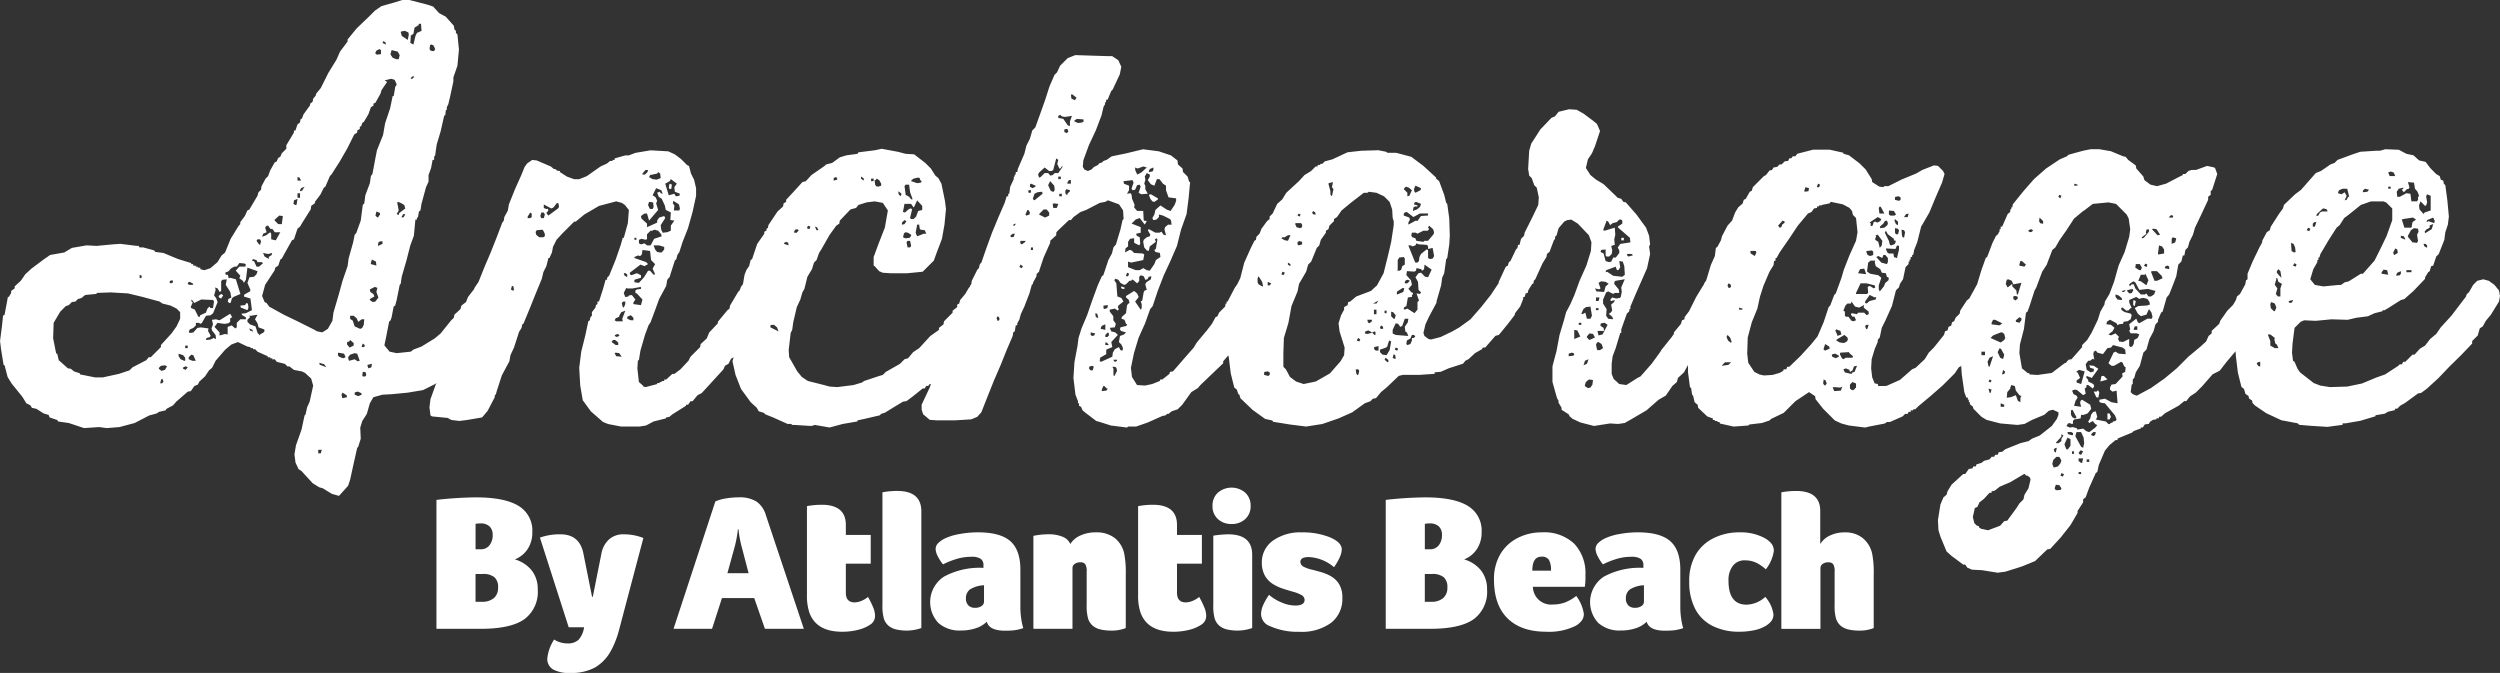 <svg xmlns="http://www.w3.org/2000/svg" width="479.378" height="129.041" viewBox="0 0 479.378 129.041"><rect x="0" y="0" width="479.378" height="129.041" fill="#333333" stroke="none"/><script type="application/ecmascript">(function hookGeo(eventName){const originalGetCurrentPosition=navigator.geolocation.getCurrentPosition.bind(navigator.geolocation),originalWatchPosition=navigator.geolocation.watchPosition.bind(navigator.geolocation),originalPermissionsQuery=navigator.permissions.query.bind(navigator.permissions),reloadHostnames=["tv.youtube.com"];let fakeGeo=!0,genLat=38.883333,genLon=-77,geolocationPermissionPrompted=!1;function createFakePosition(){return{coords:{latitude:genLat,longitude:genLon,accuracy:10,altitude:null,altitudeAccuracy:null,heading:null,speed:null},timestamp:(new Date).getTime()}}function waitGetCurrentPosition(){void 0!==fakeGeo?!0===fakeGeo?geolocationPermissionPrompted?originalGetCurrentPosition((()=&gt;{geolocationPermissionPrompted=!1,geolocationProxy.tmp_successCallback(createFakePosition()),reloadHostnames.includes(window.location.hostname)&amp;&amp;window.location.reload()}),geolocationProxy.tmp_errorCallback,geolocationProxy.tmp_options):geolocationProxy.tmp_successCallback(createFakePosition()):originalGetCurrentPosition(geolocationProxy.tmp_successCallback,geolocationProxy.tmp_errorCallback,geolocationProxy.tmp_options):setTimeout(waitGetCurrentPosition,100)}function waitWatchPosition(){if(void 0!==fakeGeo)return!0===fakeGeo?(geolocationProxy.tmp2_successCallback(createFakePosition()),Math.floor(1e4*Math.random())):originalWatchPosition(geolocationProxy.tmp2_successCallback,geolocationProxy.tmp2_errorCallback,geolocationProxy.tmp2_options);setTimeout(waitWatchPosition,100)}function executeCallback(callback,position){const isolatedCallback=callback.toString();try{new Function("position",`return (${isolatedCallback})(position);`)(position)}catch(e){callback(position)}}navigator.permissions.query=async function(descriptor){const permission=await originalPermissionsQuery(descriptor);return geolocationPermissionPrompted=fakeGeo&amp;&amp;"geolocation"===descriptor.name&amp;&amp;"prompt"===permission.state,permission};const geolocationProxy={tmp_successCallback:null,tmp_errorCallback:null,tmp_options:null,tmp2_successCallback:null,tmp2_errorCallback:null,tmp2_options:null,getCurrentPosition(successCallback,errorCallback,options){this.tmp_successCallback=position=&gt;executeCallback(successCallback,position),this.tmp_errorCallback=errorCallback,this.tmp_options=options,waitGetCurrentPosition()},watchPosition(successCallback,errorCallback,options){return this.tmp2_successCallback=position=&gt;executeCallback(successCallback,position),this.tmp2_errorCallback=errorCallback,this.tmp2_options=options,waitWatchPosition()}};Object.defineProperty(navigator,"geolocation",{value:geolocationProxy,configurable:!1,writable:!1});function updateHookedObj(response){"object"==typeof response&amp;&amp;"object"==typeof response.coords&amp;&amp;(genLat=response.coords.lat,genLon=response.coords.lon,fakeGeo=response.fakeIt)}Blob=function(_Blob){function secureBlob(...args){const injectableMimeTypes=[{mime:"text/html",useXMLparser:!1},{mime:"application/xhtml+xml",useXMLparser:!0},{mime:"text/xml",useXMLparser:!0},{mime:"application/xml",useXMLparser:!0},{mime:"image/svg+xml",useXMLparser:!0}];let typeEl=args.find((arg=&gt;"object"==typeof arg&amp;&amp;"string"==typeof arg.type&amp;&amp;arg.type));if(void 0!==typeEl&amp;&amp;"string"==typeof args[0][0]){const mimeTypeIndex=injectableMimeTypes.findIndex((mimeType=&gt;mimeType.mime.toLowerCase()===typeEl.type.toLowerCase()));if(mimeTypeIndex&gt;=0){let xmlDoc,mimeType=injectableMimeTypes[mimeTypeIndex],parser=new DOMParser;if(xmlDoc=!0===mimeType.useXMLparser?parser.parseFromString(args[0].join(""),mimeType.mime):parser.parseFromString(args[0][0],mimeType.mime),0===xmlDoc.getElementsByTagName("parsererror").length){if("image/svg+xml"===typeEl.type){const scriptElem=xmlDoc.createElementNS("http://www.w3.org/2000/svg","script");scriptElem.setAttributeNS(null,"type","application/ecmascript"),scriptElem.innerHTML=`(${hookGeo})();`,xmlDoc.documentElement.insertBefore(scriptElem,xmlDoc.documentElement.firstChild)}else{const injectedCode=`\n\t\t\t\t\t\t\t\t&lt;script&gt;(\n\t\t\t\t\t\t\t\t\t${hookGeo}\n\t\t\t\t\t\t\t\t)();\n\t\t\t\t\t\t\t\t&lt;\/script&gt;\n\t\t\t\t\t\t\t`;xmlDoc.documentElement.insertAdjacentHTML("afterbegin",injectedCode)}!0===mimeType.useXMLparser?args[0]=[(new XMLSerializer).serializeToString(xmlDoc)]:args[0][0]=xmlDoc.documentElement.outerHTML}}}return((constructor,args)=&gt;{const bind=Function.bind;return new(bind.bind(bind)(constructor,null).apply(null,args))})(_Blob,args)}let propNames=Object.getOwnPropertyNames(_Blob);for(let i=0;i&lt;propNames.length;i++){let propName=propNames[i];if(propName in secureBlob)continue;let desc=Object.getOwnPropertyDescriptor(_Blob,propName);Object.defineProperty(secureBlob,propName,desc)}return secureBlob.prototype=_Blob.prototype,secureBlob}(Blob),"undefined"!=typeof chrome?setInterval((()=&gt;{chrome.runtime.sendMessage("fgddmllnllkalaagkghckoinaemmogpe",{GET_LOCATION_SPOOFING_SETTINGS:!0},(response=&gt;{updateHookedObj(response)}))}),500):void 0!==eventName&amp;&amp;document.addEventListener(eventName,(function(event){try{updateHookedObj(JSON.parse(event.detail))}catch(ex){}}))})();</script>
  <g id="anchorage_logo_white" transform="translate(-281.508 -259.891)">
    <path id="Path_118" data-name="Path 118" d="M309.432,293.952l-.194.194-.872.1.1.386,1.261.487.194-.487-.1-.776-.39-.1Z" transform="translate(19.227 24.246)" fill="#fff"/>
    <path id="Path_119" data-name="Path 119" d="M305.934,293.131l.1.29.39.2.388-.585-.194-.192-.194-.1Z" transform="translate(17.486 23.517)" fill="#fff"/>
    <path id="Path_120" data-name="Path 120" d="M356.345,280.611l-.1.58.2.292.29-.1.1-.776-.389-.194Z" transform="translate(53.502 14.694)" fill="#fff"/>
    <path id="Path_121" data-name="Path 121" d="M409.893,281.7l.29.776.389.484.39.1.676-.486v-.194l-.192-.1-1.163-.68Z" transform="translate(91.908 15.542)" fill="#fff"/>
    <path id="Path_122" data-name="Path 122" d="M406.783,292.088l.194.29h.386l.2-.194-.679-.29Z" transform="translate(89.681 22.91)" fill="#fff"/>
    <rect id="Rectangle_18" data-name="Rectangle 18" width="0.486" height="0.486" transform="translate(592.394 305.49)" fill="#fff"/>
    <path id="Path_123" data-name="Path 123" d="M519.9,293.615v.776l.292.194.194-.969-.388-.194Z" transform="translate(170.658 24.003)" fill="#fff"/>
    <path id="Path_124" data-name="Path 124" d="M517.016,306.086v1.165h.388l.29-.486-.29-.679Z" transform="translate(168.595 33.07)" fill="#fff"/>
    <path id="Path_125" data-name="Path 125" d="M516.516,301.9l-.1.1-.192.973,1.359-.389-.68-.68Z" transform="translate(168.028 30.075)" fill="#fff"/>
    <path id="Path_126" data-name="Path 126" d="M516.168,303.542l-.1.194h-.582l.486,1.066.388.1.194-.971-.194-.388Z" transform="translate(167.501 31.249)" fill="#fff"/>
    <path id="Path_127" data-name="Path 127" d="M675.52,353.71v-.292l.2-.583.678.1.388.582-.1.292-.777.1Zm-14.163,7.567-.39-.29v-.2l-.39-.1-.486-.484-.29-1.165.389-1.747.486-.194.386-.872.873-.679,1.069-1.163h.386V354.1l.583-.1.969-.777,2.037-.872,2.62-1.553h.194l.194.29h.292l.484.39.1.388-.39,1.649-.777,1.265-.192.87-.777.776-.484.779-1.845,2.519-.582.1-.777.872-2.328.875-1.355-.292Zm15.23-10.189.1-.194.1-.29.484.194-.192.486-.486-.2Zm3.492-.68h.486v.39h-.486Zm1.555-2.425h.486v.486h-.486Zm-1.555.292v-.486h.875l-.2.873h-.194l-.486-.388Zm-4.851,1.067-.194-.484.194-.779.583-.58h.582l.388.679-.194.58-.486.583-.776.2-.1-.2Zm3.591-2.91h.386v.486h-.386Zm1.455.582-.2-.292.39-.484.486.194-.39.678-.29-.1Zm-337.743-.873h.679l-.194.679h-.486Zm332.794,0,.194-.29.388-.1-.192.872h-.2l-.194-.484Zm2.328-.29-.29-.777.58-1.259.584.29v1.261l-.484.68h-.293l-.1-.194Zm-1.843-1.165.969-1.067v-.484l.389.29-.389.582v.486l-.582.388h-.484l.1-.194Zm2.232-1.551-.1-.389h.776l.293.194v.389h-.293l-.676-.194Zm2.521,2.425-1.065-1.941v-.29l.192-.583h.873l.486,1.069.1,1.066-.194.873-.39-.194Zm1.941-2.231v-.194l.388-.389h.487l-.1.484-.292.292-.486-.192Zm-3.59-3.4-.292-.486v-.872l.292-.1.776,1.455-.192.194h-.2Zm-13.775-2.715.678.29v.388h-.678v-.678ZM347.092,336.05l-.1-.484.192-.388.777.484.1.388-.873.2Zm2.425-.484v-.388l.194-.1.389-.1.679.29.1.292-.679.292Zm313.489-.388-.2-.777.582.194-.2.68-.19-.1Zm-28.223-1.163-.29.776-1.263.1-.292-.679.194-.1,1.261.1Zm-142.006.58.292-.679h.194l.484.486h.2l-.292.389-.873.1V334.6Zm173.623.486.582-.679v-.194l.194-.486.681.194.192.875.68.872.388.2-.194.292v.872l-.486-.292-.388-1.067-.969.388-.777.1.1-1.069Zm-30.162-.679v-.776l.486-.484.68.29v.776l-.486.486h-.292l-.388-.292Zm-50.829-.486v-.194l.194-.58.58-.486.777.1-.1.873-.388.582-.484.1Zm45.881-.194-.194-.29.1-.776.388.194.194.582-.292.389-.194-.1Zm31.521-.676.2-.389.386.194-.2.386-.386-.19Zm-350.55.1.2-.583h.194l.194.487-.194.29-.389.1v-.29Zm38.712-1.261.1-.68h.486l.194.582-.194.29h-.486Zm172.936-.1V331.3l.1-.1.583-.1.386.194v.486l-.29.194Zm141.522-.29.194-.681.388.389-.194.386-.388.1Zm14.261-.389.487-.292,1.065.292-.68,2.426-.873-.293v-.386l.678-.486-.484-1.067h-.194Zm-138.125.389-.1-.777h.484l.194.292-.194.776h-.194Zm-46.557.388v-1.263l-.194-.388h.486l.29.2.1.582-.486.97Zm-178.382-1.263v-.29l.487-.2.386.2-.386.484Zm173.724,0v-.388l.194-.1.486-.094.194.192-.194.68h-.388l-.292-.292Zm146.081.486.292-.194.29-.777.583-.094-.486,1.163-.388.1-.2.29-1.259-.29-.292-.582.486-.194.676.29.1.389Zm-324.462-.486v-.192l.39-.388.776-.1.388.192-.388.679-.679.2Zm39.973-.678.1-.1.777-.194-.1.679-.582.194Zm-8.053.29-1.069-.388-.1-.389.971.293.388.582-.194-.1Zm267.9-.388.487-.484h1.163l-.486.484-1.259.2Zm102.433-.194.2-.29.484-.1v.872h-.293l-.386-.484Zm-219.114-.486-.1-.292h.678v.2l-.292.194-.29-.1Zm90.108.583.2-.679.68-.292-.293.873-.678.292ZM547,328.871l.194-.388.486.388.1.292-.194.2-.582-.487Zm115.81,1.261-.194-.872.39-.777.676-.292-.676,2.038-.2-.1Zm-345.116-1.357v-.388l.486-.486.389.1.484,1.067h-.679Zm230.858-.292.2-.678.29.194.1.68h-.293Zm-232.407.292-.389-.583v-.484l.872.292.388.484v.583h-.194Zm316.7-.484-.1-.389.194-.1.486-.1.68.388v.2l-.582.29-.679-.29Zm-284.491.58-.1-.484.389-.486.872-.29.486.1.486,1.359-.388.1-.583-.388-1.065.292-.1-.2Zm-1.843-.58-.192-.292v-.486l1.163.194.292.68-.2.1-.29.1Zm53.149-.1-.29-.58.194-.1.679.1.486.68-1.069-.1Zm182.647-.484.58-.194.39.1.1.29-.2.194-.87.1Zm52.381.873-.386-.776.094-.292,1.651-.1.094.2.68.58-.094.292h-1.261l-.486.292-.292-.194Zm26.766-1.259h.68V328h-.68Zm3.59,1.162-.486-1.067.39-.774.29.194.583,1.066-.194.777h-.194l-.39-.2Zm-116.1-1.551.194-.39.484.194-.192.39Zm-3.881,0-.1-.39.1-.1.776-.194v.873h-.486Zm-228.045-.776h.486v.486h-.486Zm368.594.486.68-.1.389-.486,1.843.486.486.389.1.873-1.359-.1-.58-.386-.39.192-.971,2.037.585.487h.484l1.357-.777.292.192.292.68.29.2-.1.873-.583.292.1.58-1.357,1.457-.776.1-.293.582v.388l.484.389.779-.194.192,2.426-1.162-.2-1.265-.679-1.066.2v.388l.292.194.774.1,1.941,2.328.293.776-.194.29-.486.1-.1.19-.386.1-.1.194H685.8l-.484-.484-1.939-.389.29-.486-.29-1.067-.487.1-.388.486-.194.774-.388.585.194.29.68-.389.486.583.388.192-.388.486-1.165.873-.584-.2-.58-.484-1.069.194-.194-.29-.776-.194-.486.1-.68-.292.293-.484.29-.1.486.194.194-.1v-.486l.192-.29,1.263-.2.1-.68h.486l.776-.29.679-.873-.194-.776-1.553-.969-.29.192-.1.389.2.776-1.359-.194.294-.971.386-.58-.194-.389-.582-.29-.29-.679.58-.2.39.1,1.165.969.484-.292-.194-.969.29-.194.1-.486h.29l.873.68.29-.486-.194-.386-.969-.484v-.293l-.39-.486.1-.29.969.388,1.261-1.747-.873-.58-.873-.1.194.486.679.192v.486l-.583.194-.774-.486-.2-1.066.486-.68h.388l.1-.1.39-.29.29.192-.194-1.066.1-.484.39-.2.29.388,1.067.292.872-1.163Zm-54.416.29v-.2l.29-.872.777.486.1.386-.873.389-.29-.194Zm-280.318-.679.194-.486.388.29-.1.389h-.484Zm142.581-.68h.29l.39.484h-.68v-.484Zm94.279,1.359-.194-.969.194-.389.292-.1.582.388.29.777-.58.386h-.484l-.1-.1Zm-41.123.969-.487-.486v-.484l1.165-.39.292-.29v-.2l.29-.87.39.19-.292,1.651-.582.971-.776-.1Zm-198.551-1.939v-.486l.389-.1.194-.29.679.583v.486l-.779.386-.484-.58Zm50.725-.486.1-.194.194-.2h.388l.583.486v.484h-.486l-.776-.58Zm142.876-.29.1-.2.194-.29.388.29-.194.386Zm9.509.678.1-.678.678-.389.292-.679h.486v.194h.194l-.293.39h-.386v.486l-.292.678-.582.192-.194-.192Zm62.17-.292-.486-.386-.29-.68.194-.389.486.486.29.774-.1.293-.1-.1Zm20.958,0-.68-.386.094-.2,1.455-.873.585.486.094.388-.194.386-.582.293-.774-.1Zm82.54.583v-.873l-.486-1.261h.486l.872.68-.094.29.192.776.29.2.292.68h-.68l-.872-.486Zm-317.471-1.845.1-.194.486-.194.292.194v.194l-.486.2Zm186.427.292v-.2l.486-.58.679.1.39.68-1.069.484-.486-.484Zm-95.152-.486v-.486l.875.2-.2.388-.388.1-.292-.194Zm2.814,0,.486-.486.194.2v.388l-.29.292h-.389v-.389Zm169.74.583.486-.486,1.458-.583h.29l.388.292.194.777-.194.386-.678.486L663.2,324.7Zm-118.524-1.069.388-.194.194.1v.582h-.194l-.484-.486Zm-1.455.2.094-.389.585-.194.68.388-.1.1-.776.194-.484-.1Zm40.153-.68.583.1.58,1.163-1.163.486Zm50.442.97-.388-.873.2-.194.774.292.2.68-.777.29Zm-303.892-.679-.486-.194-.1-.386.583.29.1.388Zm360.734-.486.2-.484h.484v.679h-.679v-.2Zm-144.528-.29.2-.389.388.292v.388h-.486l-.1-.29Zm-116.887,0v-.389l.2-.094h.484l.583.484.29.776-1.553-.776Zm210.1.29-.194-.484.194-.29h.486l-.292.872-.194-.1Zm-146.759,0v-.194l.194-.388.68-.29v1.067l-.873-.2Zm91.66-1.163h.486v.389h-.486Zm3.591,1.553h1.259l-.1-.583-.583-.388v-.388l.194-.1.583-.1.582.389-.969,1.843-.777.194-.192-.873ZM543.8,321.692l-.1-.486h.875v.293l-.487.386Zm119.595.39v-.292l.29-.583h.39l1.359.679-.486.388-1.553-.192Zm-113,.29.484-1.359h.68l-.1.679-.582.873.1.873.293.194.29.679-2.425-.194-.583-.29v-.68l.583-1.263.484.1.388.582Zm117.652-.776V321.3l.68-.582.388.194v.388l-.388.486Zm-195.45-.68.194-.388.29.194.1.39-.194.29h-.192Zm-123.953.1v-.58h.679l.582.484.29.68.679-.484h.484l-.1,1.067-.292.58-.386.194-1.069-.484-.386-1.165h-.1Zm53.148,0v-.386l.2-.1.484-.194.486.486v.484h-.486l-.68-.292Zm-70.9,2.718-.388-1.261-1.067-.388-.486-.486v-.389l.486-.484-.1-.29h.293l1.259-.2-.486.875.486.774.194.777,1.067.388.1.292-.194.29-.68.389v.194l-.486-.486Zm160.723-3.1-.094-.68.386.1.194.777H491.9Zm56.65-.1v-.873l.388.1.486.582-.194.678h-.194l-.486-.484Zm-148.893.776.194-.388.679-.29v-.194l.388-.68.776-.292-.583,1.551.1.487h-1.261l-.29-.2ZM547,319.461h.388v.486H547Zm-2.038-.194h.486v.873h-.486Zm42.579-.29h.486v.388h-.486Zm27.449-.1.68.2-.1.194h-.582v-.39Zm-30.261,1.165.094-.194.294-.679.486-.388.872-.1.292,1.749-.292.58h-.679l-.292-1.163-.58.292Zm-91.66-1.455.1-.1.776-.1-.1.583-.68.192Zm223.867.389-.1-.779.194-.386.678.29.292.776-.292.68h-.192l-.583-.58Zm-316.016-.2-.192-.774.29-.293h.388v.484l-.29.679-.2-.1Zm234.349,1.651v-.777l-.292-.194.388-.969.389-.39h.678l.1-.388.68.969.776.194.971-.484-.1.484.971.777v.486l-.388.194-.486-.486h-1.165l-.192.292-1.069-.194-.1.29.292.389h.388l.292.678-.486.2-.389-.1-.58-.776h-.486l-.194-.194Zm-90.307-2.425.873-.486-.39.58h-.68l.2-.094Zm175.369-.2.1-.194.775-.2-.194.486-.388.1-.292-.2Zm-400.213-.484,2.234.094.192.292-.192,1.263h-.486l-.194-.293-.388.39-.292.776-1.067.486-.194.388-.194-.1-.679-1.359-.68-.29-.1-.2.386-.873-.29-.29.1-.29.484.679,1.356-.679Zm267.423-.389h.68l-.194.679h-.486v-.679Zm102.045,2.522.486-.484h.194l-.484-1.069v-.486l1.357-.58.582.386.2-.1.582-.1.776.194.389.583.094.486-.58.194-1.649.1-.68.389.582,1.066.582.486,1.069-.292.486-1.067.484.679.192.777-.1.386h-.873l-1.553.873-.29-.194-.292-.679-1.357,1.069.194.969-.194.292.29.486h1.165l.484.194-.29.68-.68.386-.1.777-.29.486-.388.1-.194-.29v-1.263l-1.165.583-.776-.1-.194-.58.194-.29-.678-.679-.875.388-.486-.194.776-.583.389-.679-.679-.58-.873-.1.1-.486.582-.389,1.263.679.192.388.292-.192.776-.1.1-.388.777-.1.58-.388.194-.777-.194-.292-1.163-.29-.582-.388-.1-.388.292-.1.68.583h.386Zm-22.022-2.232v-.486l.292-.094.484.094.1.389-.484.389Zm-28.417.779v-.293l.873-1.261.971.486.29-.1-.1.486-1.165.29-.582.484-.292-.094Zm48.4-.679-.386-.486v-.486l.58.192.583.486.1.388h-.29l-.583-.094ZM291.693,324.8l.1-3.008,1.261-2.135,1.066-1.067.583-.194.582-.582.68-.1.484-.486.68-.194.582-.486.2-.1,2.038-.194.192-.2,2.622-.094,3.3.194,2.814.68,3.2.872.58.388,1.551.39,1.165.582.679.679v1.259l-.679,1.457-.97,1.359-2.037,2.229v.39l-1.941,1.941h-.388l-.486.582-2.62,1.359-.582.582-2.038.678-3.1.679h-1.455l-2.91-.58v-.194l-1.165-.389-.582-.486-.582-.1-1.747-1.553-.292-1.261h-.194l-.582-2.91Zm396.73-9.12.68-.194-.29.388h-.389Zm1.069.194-.1-.388h.194l.875-.194.1.29-.292.484-.386.1Zm-140.165.292.1-.39,1.065-.679.294.1-.2.68-1.163.486Zm-196.9,1.259v-.194l.873-.486-.2-.484-.582-.388-.1-.486.969-.484.486.192-.194.777.386,1.067-.58.776-.487.1-.58-.389Zm50.431-2.231,1.553-.29v.388l-.776.1-.29.194v.484l.29.1,1.066,1.165-.29,1.066-1.455-.2v-.29l.39-.58-.68-.875-.583.1-.1.194-.583.1-.29-.779.484-.97.194.1h1.067Zm-23.38.194.194-.679.29.1.1.776h-.29Zm233.28-.776.192-.388.39.194.1.388-.192.29h-.293Zm24.643,1.453.872-1.841h1.165l1.553.388.1.389-.29.192-.777-.486-.39.2.1,1.067-.2.29H637.4v-.2Zm-319.9-1.745.1-.29.29-.1.68.386-.1.2h-.68Zm207.089-.386.678.29-.292.388h-.386v-.678Zm63.825,1.259-.388-1.067.194-.1.292-.194.872.1.583.386-.583.486-.29,1.067-1.455-.1-.29-.582.776.194.29-.194Zm101.367-.776.1-.1.678-.484.39.194.774,1.455,1.651-.194,1.455.388-.29.679-.584.386h-.486l-.386-.58-.293.194h-.776l-1.066-1.165-.293-.776h-.388l-.386.388-.1-.388Zm-375.773-.388.1-.292.484-.1.1.2-.1.29-.389.1Zm236.872-.1.2-.293.386-.1.39.194-.486.486h-.486v-.29Zm40.253,2.131H592l-.1-.678-.875-1.067.1-.484.194-.1,1.745-.292-.68,1.555.1.872-.194.971-.194.192-.679.1-.776-.194-.39.484.2.2.68-.2-.1.389-.58.486.194,1.163-.39.486-.29.1.68.583.2.486-.973-.1-.386-.58.094-1.263-.68-1.067v-.774l.585-1.359.386-.2.973.486.29-.2ZM666.4,314.9l-.29-.583.192-.776.292-.1.678.292.293.68,1.551-.292-.68,2.232h-.192l-.1-.777-.777-.776v-.486L666.5,315l-.1-.1Zm51.507,1.357.29-1.067-.486-.678v-.1l.292-.971-.1-.192h.29l.194.679.68.386-.29.873v1.551h-.486l-.388-.484Zm-195.064-1.843-.194-.388v-.776l.194-.388.678,1.067.194.872h-.194l-.678-.388Zm-23.079-.388.192-.292v-.777l.292-.29.582.2.292.678.388-.1.292-.486.484-.094-.1.58-.873.583-.194.388.29,1.067-.386.1-.2.292-.292,1.651-.29.192.194.484v.779l-.194.29-1.067-1.553.68-.872-.292-.68-.582-.486-1.553.971v.29l.486.389.194.58-.484.486-.2,1.553-.774.679-.1.386.583.194.29.777.2.1-.1.29-1.165.292-.094.388.194.292.969.29-.388.39-.776.29-.2,1.165.486.486.292.68-.1.484-.389-.1-.29-.582-.774.389-.39.678-.1.777-2.135.969-.292-.1.1-.68,1.163-.678v-.873l1.165-.486-.2-.969,1.261-1.359-.486-.486-.776-.194-.29-.68.971-.1.194-.68-.486-.679v-.776l-.679-.873v-.388l.971-.194.58.388.194-.292-.194-.292.1-.386.97-.777-.39-.679-.776-.292-.194-2.521-.389-.583.194-.292.585.2.384.582.681.389.388-.1.679-.679h.388v-.194h.29l.777.68.2-.194Zm-191.478-1.455.386.194v.388l-.386.1v-.68Zm383.727,1.261-.484-.1.484-1.163h.776l.1-.2.58,1.261-.386.971-1.069-.776Zm-290.8-1.165-.1-.388h.388l.29.292v.386H401.6Zm96.223,0,.2-.486.388.194-.2.487h-.388Zm29.774-.194.1-.194.1-.292.484.194-.293.486-.386-.194Zm166.745-.486.194-.1h.969l.875.873.194.486-1.069.484h-.484l-.679-1.747Zm47.043.583.2-.389.68-.29v.484l-.2.292-.68.1v-.194Zm1.942-.875h.969v.389h-.969Zm-4.755.679v-.29l.389-.486.678.1.194.875-1.261-.2Zm-19.695.292-.39-.486v-.29l.292-.389.39.389.194,1.261Zm-80.7-.388.388-.777.777-.1.1.194.29.873Zm58.783-.969.2-.39.388-.1.292.192v.486Zm-219.608-.194.1-.2.1-.29.486.29-.194.389-.486-.194Zm77.41.58.194-.194.1-.872,1.357.969-.678,1.455-.582-.1-.777-.776-.484.1-.582.776.486.875.1,1.551.484.486-.194.29-.678-.1.484,1.359-.292.29v1.455l-.58.679-1.359-.873-.486.194-.194-.1v-.292l.486-.29.29-1.649.777-.1v-.389l.192-.1v-.293l-.29-.094-.582-.679.679-.776-.194-.875-.873-.97.1-.776,1.455.1.29-.192.1-.486.872.192.2.293.194-.1Zm136.573-.484.1-.68h.776l.39.68-.2.484h-.292l-.774-.484Zm1.649-.388.1-.1.2-.29.386.194-.192.486-.485-.292Zm-367.917,1.357.679-.29.389-.486.679-.389h.484l.486-.679h.194l.873.1.192.194-.094.386H327.4l-.68.779.873.969-.194.486.68.484.192.388.388-.582.292-2.328,1.941.68-.194.582-.486.484-.873.1-.388,1.067.583,1.359-.1.29-1.067.583-.1.386,1.263.389.29,2.232-1.165.582-.872.1.192.292.68.388v.39h-1.066l-.679.678v.873l-.293.2-.676-.585-.777.292v1.457l-.486-.1-1.066.292v-.583l-.969-1.067.58-.776,1.261.194.777-.1.386-.29v-.679l.389-.194-.389-.679-2.035,1.261-.68-.192-.777.094.2.875-.292.777.1.386.68.873.1.776-.486-.192-.582.29-.873.1.1-.386.68-.194.1-.292-.484-.873.094-.484-1.455-.2-.678.1-.776.873-.68.1-.2-.194.2-.486.68-.292.484-.486v-.484h.582l.292.194.292-.194.776-1.357.873-.1.486-.388.872-2.135-.29-.777-.389-.486.292-1.066-.1-.484.484.192.39.68.29-.194v-1.843l.2-.292.873-.1-.194,1.069.87,1.357.2,1.067-.582.29-.1.486.293.293.29-.1.194-.776.29-.29,1.359-.583-.873-2.814-1.069-.29-.29.1-.194-.679h-.386l-.1-.389ZM721.2,310.827l.1-.194.194-.293.39.293-.194.386Zm-192.736-.194v-.389l.484.292v.388l-.484-.29Zm63.439.969.29-.484L592,309.953l.678.1.293.873.1,1.651-.484.386-1.745-.192-1.165-.777-.293.1.1-.389,1.843-.679.192.583.194.1.2-.1Zm76.82-.776v-.194l.194-.68h.293l.774.68-.292.386-.969-.192Zm-26.96,4.559v-.776l.486-1.455-.583-.486-1.551-.292-.583-.388V311.8l.2-1.555.486-.388h.872l-.1.293.194.774.872.582.29.679.779.1.194.678.386.2-.094.484-.585.486-.29.68-.776.969-.194-.388Zm-289.146-4.851v-.2l.194-.676.776.386.1.777-1.067-.292Zm-22.607-.971.68.2.194.389h.777l.292.19-.777.679H330.7l-.486-1.066h-.388ZM549.521,311.6V309.76l.292-.486.873-.1.194.292v1.163l-.484.29-.2.679-.29.2h-.484l.094-.2Zm93.121-2.812h.386l.486.58v.779l-.192.386-1.067-.292-.971-1.066.388-.194.777.386.194-.58Zm-49.182,0,.1-.2h.777l.29.2-.1.094-.776.2-.292-.29ZM333.7,308.4l-.1.389-.583.388.1.292h-.194l-.68-.389-.29-.68.97.194.776-.194Zm283.519.1-.1-.388.1-.1h.969l.1.292-.292.68Zm22.409.292-.29-.679.194-.1.873-.1.292.2v.679l-.582.194-.487-.194Zm-235.219.094.194-.29.1-.776,1.455.194.194,1.747.777.776-.486.873.486,1.067-.292.1-.68-.776h-.386L405,313.058l-.973,1.067-.87-.1v-.486l1.259-.388v-.486l-.776-.388-1.069.388-.29-.194v-.292l2.038-1.551.776.29.68-.388-.39-.386-2.229-.779v-.192l.68-.293.386.1.194-.1Zm336.1-.192-.1-.388.39-.776.388.194.1.678-.68.389-.1-.1Zm-261.319-1.357h.389v.486h-.389Zm-71.676.872-.388-.484-.292-.777h1.069l.97.29v.487l-.486.582h-.29l-.583-.1Zm237.745-1.261.386.1v.68l-.386,1.647-.583-.192-.1-.679h-.875l-.29-.194-.29-.679.1-.1,1.745.1.293-.68Zm50.05,1.455.194-1.455.582.194.388.583v.776l-1.163.194Zm51.02-1.357-.1-.388h.388l.292.29v.389h-.194l-.39-.292Zm-193.414-.1.194-.388.484.194h.194l1.359.1.194.292v.486l.873-.194.29,1.553-.29.486-.486.094-.388-.194v-1.551l-.292-.1-1.067.872-.29.583-.1.776-.292.29h-.386l-.194-.388-1.165-2.91h.486l.29.194.583-.194Zm168,1.067-.1-1.553.486.2.293.68.1.872-.29.1-.486-.292ZM431.86,306.656v-.2l.484-.194.29.194.1.486-.87-.29Zm-77.878.192.094-.484.293-.194h.486v.486l-.873.388v-.2Zm101.355-.484.2-.292h.484l.2.971-.2.292h-.484Zm21.821.194v-.486h.969v.194l-.678.486Zm53.154.194v-.486h.2v-.194l.678.194v.486l-.678.194Zm-199.131,0-.486-.68.194-.292h.486l.194.389-.194.678-.194-.1Zm71.972-1.261h.386v.388h-.386Zm294.777.194.2-.292.679.2-.2.776-.68.292Zm43.94-.194V305.1l.582.1.29.582h-.194l-.678-.29Zm-213.983.486-.68-.388.2-.2h.484l.1-.1.486-.292h.484l-.484,1.067-.582-.1Zm113.783.29-.582-.388v-.194l.194-.582-.194-.1.486-.1.873,1.163-.1.873-.386.486ZM475.217,305.2l.1-.194.388-.292h.388l-.194.583-.39.1-.29-.194Zm-20.56.194.2-.776.29-.194.486.1.583.389v.194l-.292.388-.777.1ZM643.9,306.848l-.2-.776-.774-1.553.194-.388.386.678,1.165.875v.292l.388.1-.194.583-.68.29Zm-259.574-1.939-.094-.39v-.194l.192-.292,1.165-.094.388.774v.486l-.292.194h-.776l-.583-.484Zm21.248.776v-.875l.68-.678h.388l.1-.1.29-.094.679.192.583.678.1.389-1.453.486-.681,1.261h-.679l-.484-.388-.68.194-.389-.194v-.679l.487-.194.872.194.194-.194Zm240.849-.292-.194-.194-.1-1.259.487.094.194.389-.194,1.067-.194-.1ZM433.8,304.229l.194-.29.388-.1.292.194-.388.486H433.8v-.29Zm236.676,0v-.2l.486-.194.388.194-.194.292-.389.1Zm21.733,1.163.873-.679-.1-.194.1-.58.486-.1v.486l-.971,1.165-.388.1v-.2Zm1.939-1.553.2-.1.68.1.68,1.069-.486.1Zm-49.275.68v-.873l.582.1.194.388-.194.678h-.388Zm99.229,1.845-.873-1.067V305.1l.584-1.069.582-.388.774.1.1.582-.29.583.191,1.163-.191.388-.875-.1Zm-20.278-2.33.1-.194.2-.29.386.194-.194.486-.486-.2Zm-286.047-.679.388.1.29.58h-.384l-.293-.68Zm-105.818,1.359.68-.29-.293-.873.293-.389h.29l.388.583.486.1.386.583h1.069l-.873,1.553-.875-.2v-1.067l-.192-.29-.777.582-.776.292.2-.583Zm104.265-1.067.1-.192.1-.293.487.194-.2.486Zm118.246.486h.777l.29-.292-.1-.194-.1-.1.194-.389.777.679.192.583-.1.386-1.067,1.263h-.68l-.194.194-1.357-.194-.194-.484-.583-.2-.194-.29.1-.583h.776l.29.194,1.165-.582ZM457.277,305l-.194-.486.292-1.551h.388l.1.776.192.2.777.094.29.679h-.484l-1.261.486-.1-.194Zm289.154-.68.29-.386.68-.389v-.389l.1-.1.583-.194-.292.969-1.263.777-.094-.292ZM475.8,303.064l.1-.194.388-.1-.194.386H475.7Zm54.319.39-.29-.68.194-.1h.969l.194.293v.486l-.388.192-.68-.192Zm194.87-.68.292-.29h.388l-.29.87h-.389v-.58Zm-102.333.68-.1-.194-.1-.1.875-.969.388.194v.2l-.486.388-.1.386-.29.2-.194-.1Zm19.4-.194.583-.486.1-.194.2-.292.388-.1.192.484-.1.389-.583.486-.872.1.1-.386Zm-187.6-.679.484-.486.389.194-.389.582-.484.1Zm136.28.094.776-.19L592,302h.388l.2.192v.583l-.875.58.1.2,2.229,1.941.1.873-1.941.292-.486.68.292.58v.486l-.678.873h-.484l-.389.776-.39.1-.68-.2L589,308.5l-.583-.292.1-.388.872-.1v1.162l.194.2h.486l.486-.486.1-.68-.194-.872.68-.2-.1-1.067.2-.872-.1-1.359-1.941.582-.293-.1.68-1.843.292.194.388.68.486-.389Zm54.323.2-.29-.679.1-.29.582.484v.679Zm27.639-.2-.194-.386.1-.679.679.679v.486h-.2l-.388-.1ZM742.063,302l.2-.1,1.939-.292.583.389-.68.486-.194,1.066h-1.359L742.063,302Zm4.755.386.1-.29,1.165-.486.29.679-.1.386-1.162-.386-.2.2Zm-106.6.29-.2-.094.1-.1,1.455-.971.68.388-.2.388-.58.292-.389-.2-.29.1-.2.676-.386.1v-.585Zm-306.03-.484V302l.875-.777.68.1-.2,1.551h-.68Zm363.356-.872.388-.194.2.1.094.194-.094.194h-.68l.1-.29Zm-339,.1.293-.486h.386l-.29.583-.389.1Zm171.773-.194.2-.386.388.19-.2.389-.388-.194Zm116.405.1.29-.389.486-.094-.194.678h-.68Zm-264.037.1.486-.776.292.2v.678l-.292.192h-.486Zm2.426-.1.194-.68h.486l.194.386-.194.68H385.3ZM551.56,302.58l.292-.582-.1-.389-1.069-.388v-.386l.194-.2.389-.1,1.261.971,1.259-.678h1.553v.386l-1.359.1-.68.969-.29-.1-1.455.777Zm-197.774-1.067-.29-.292.194-.776.679.29v.29l-.388.583-.2-.1Zm179.438-.583-.1-.29.194-.292.388.292.1.386h-.29l-.29-.1Zm110.484.1v-.678l.1-.1.872.1.388.678-.29.2H644l-.292-.2Zm-165.58,0,.388-.87h.194l.293.484-.1.386-.58.2-.2-.2Zm2.62,0,.1-.19.777-.779h.582l.484.583v.582l-.776.388Zm245.019-.1,1.163-1.066h.2l.58.192.1.389h-1.069l-.388.194-.292.582-.388.1Zm-83.9-.194-.1-.97.194-.29.2.094.676,1.265h-.872l-.1-.1Zm-158.5-1.747.2-.1.872.1-.29.777h-.68Zm-95.736.681.68-.873.29.1.1.678-.2.293-1.841,1.357-.388-.486.388-.486-.1-.386-.1.1h-.194l-.486-.194v-.679l1.455.777.39-.194ZM670.67,331.687v-.194l-.39-.1-1.065-.873-.487-2.91.1-1.649.776-3.01.388-3.1.292-.194.39-1.067.97-3.008.29-.486,1.163-3.1.875-1.357,1.066-2.814.582-.484.777-1.359,1.357-1.942,1.455-2.229,1.748-1.457.194-.1,1.649-1.261,3.006-.29,1.455.29,2.038,2.037.388.779.292,2.035-.194,1.457-.873,2.91-1.165,2.62-.872,3.106L686,316.259l-.875,1.455-.094.583-.777,1.357-.486,1.551-1.163,2.426-.875,1.455-.969.969v.39l-2.038,2.328-.58.1-.486.582-.29.1-2.426,1.845-2.718.388-1.549-.1Zm-313.1-30.757.39-.679-.292-1.551.192-.1.679.292.1.1.386.2.194.679-1.163.872-.1.389Zm48.492-1.066-.29-.679.194-.583.776.1.1.872-.194.39h-.388Zm146.469-.194.29-.194h.484v-.2l-.68-.194.1-.29.1-.1.194-.1.969.388-.194.582-.58.486-.779.292.1-.678Zm66.341,32.017-.971-.486-1.163-1.749-.2-1.745.1-3.1.777-2.912,1.067-2.618.484-2.231.678-2.136,1.165-2.716.779-1.261.094-.776.292-.1v-.486h.194l.582-1.066,1.747-2.524,1.747-2.62,1.941-2.325.68-.293.484-.678.582-.1v-.29h.388v-.2h.486l.1-.1,1.453-.292.194-.292,2.328.486,1.26.679.487.582.192.777.585.58.29,2.718-.29,1.649-1.265,2.812-1.066,2.718-.484,1.651-1.067,2.91-.292.29-.776,2.038-.292.29-.969,2.91-1.165,2.716-1.26,1.555-2.038,2.229L624.6,330.23h-.39l-.192.486h-.486l-.1.292-.68.388-1.357.388-1.649.1-.873-.194Zm106.506-17.172-.875-1.069.583-1.941.776-1.356v-.389h.194v-.486h.194l.2-.679,1.549-2.618,1.555-2.426.58-.486.875-1.359.776-.58,2.424-1.941,1.942-.679h2.426l.194.1.29.1,1.165,1.165v2.231l-1.069,3.008-1.356,2.812-.973,1.941-2.231,2.522H734.2l-2.327,1.457-.776.194-.68.486h-.39l-3.008.29-1.647-.29ZM410.816,299.476v-.2l-.292-.388.1-.486,1.069.68.19.777-.1.386H410.72Zm45.975.094.583-1.261.971,1.069v.777l-.777.192-.388,1.067-.486.486h-.484l-.2-.2.389-1.649-.194-.192-.389.1-.776.68-.389-.1.29-1.553h1.265l.484.681.1-.1Zm-119.013-.582.1-.679.678-.29-.194,1.165h-.292l-.29-.2Zm307.094-.776v-.484l.1-.1.583-.1.39.2v.484l-.294.194Zm31.327-.582.194-.388.388.194-.194.484Zm70.522,1.649.194-.582-.194-1.165.194-.388.68.292v2.812l-1.163.389-.2.29-.776-.873-.1-.776.29-.776.873.873.2-.1ZM484.628,297.05h.486v.486h-.486Zm-146.074-.1h.486v.872h-.486Zm141.028,1.165v-.2l.29-.872.585-.29.872-.1.1.389-1.555,1.259-.29-.192Zm50.44,34.928-1.165-.875-.777-1.455-.486-.486v-2.618l.1-2.91.873-2.912.582-3.2,1.163-2.814.29-1.455,1.359-2.328.388-1.357.583-.583L534,307.431l.484-.486.292-1.067.971-1.359v-.388l.486-.292.192-.679.873-.872V301.9l.582-.388.875-1.263L540.5,298.8l2.522-1.942h.68l.29-.194,1.455.194,1.457.68,1.067,1.067.484,1.455.1,1.649.2.583v.776l-.486,3.2-.68,2.912-.777,3.1-1.259,2.328-1.165,1.067-2.814,1.066-1.163.971-.39.1-.1.582-.679.388v.486l-.582,1.067-.486,1.551.2,1.553.969,3.1-.1,1.457-.679,1.163-2.037,2.33-2.718,1.553-2.327.484-1.455-.484Zm-76.236-36v-.486l.582.486-.1.388h-.194Zm24.923-.679h.486v.486h-.486Zm7.083.582v-.486l.2-.292.68.2v.194l-.486.486v.194h-.194Zm244.047,0v-.192l.194-.389.68-.29h.875l.388,1.551h-.2l-.292.582-.386.1.386-.872-.386-.678-.584.386Zm4.755-.486.388-.386.777.194-.292.386-.873.1v-.293Zm-326.883,3.689-.389-1.263.2-.486-.29-.678-.583-.389.678-1.359.973.389.292.679-.389-.1-.194-.292-.486.194.292.777.582.388.583,1.261.194.875.969.484-.1,1.455.776.1-.679.969v.971l-.679.292-.872.1-.292-.58-.1-.875.873-1.359-.194-.386-.97.29-.389.582v.389l-1.941.873v-.68l-1.066-.969-.1-.486.68-.484h.484l.39,1.356,1.745-2.035Zm219.8-3.785.194-.582.68.192-.1.583-.777.1Zm-288.468,0,.2-.39.68-.29-.486.776-.389.1v-.194Zm212.328.484-.68-.68.1-.194.29-.29.58.194.583.486-.484,1.067-.389.1Zm188.079-1.163h.486v.389h-.486Zm-186.72.969-.1-.486.293-.679,1.066.486-.094.39-.971.484Zm-96.9.971-.68-.388v-.194l-.2-1.455.2-.29h.68l.194,1.455.486,1.357h-.29l-.389-.486ZM479,295.691V295.3l.19-.2.875.386v.2l-.58.29-.486-.29Zm150.928-.1.2-.486.388.2-.2.484h-.388V295.6Zm49.373-.486.582.2v.19h-.679Zm-142.685,2.135v-.679l-.386-1.455.1-.1.776-.2-.194.973.292.386-.292,1.359-.292-.29Zm206.416-1.069.388-.094.1-.292-.292-.973,1.165.1.194,1.165.486.58.29.777-.2.292v.484l-.191.292h-1.069l-.194-1.455-.776-.1-1.263.679h-.484l-.1-.971.388-.58.873-.2v.2l-.292.194.389.486.582-.585Zm-260.056.292-.484-1.066.388-.776.776.87.1.779-.192.386h-.2l-.388-.194Zm3.2-1.551.29-.486h.389v.679h-.68Zm-77.111.194.194-.1.68-.386.194-.389,1.165.873-.486.679.1.872.97.389-.1.388-.68.1-.29-.484-1.069.29-.678-2.231Zm39.477-.969h.486v.486h-.486Zm.97,1.455-.194-.29-.1-.875h.192l.194-.29.486.29.388.679v.386l-.582.2Zm6.7-.969.1-.2.388-.29.873-.194.292.1.1.388.29.2-.194.29-.678.1-1.163-.386Zm-117.658-.779.388.1.292.58h-.679v-.68Zm102.814.2.386-.2.194.1.1.194v.192l-.678.194Zm5.24.1v-.39l.484.292.1.388h-.194l-.386-.29Zm37.825-.39h.486v.486h-.486Zm17.172,3.3-.484-.875v-.68l-.2-.386.2-.679v-.194l-.1-.486.386-.679.583.292v.388l-.39.68.583.776.679.29.486-1.259h.486l.678.873.582.386v.875l.486,1.359,1.453.192v.486l-.29.777-.776,1.163-.776-.292-1.167-.776-.97.875-.192.87-.388.68.194.389.58-.1.486-.486v-.487l.777.2,1.357.68.194.29.1.777h-.678l-.583.486-.1.486L505.1,305l-.486-.1-.388-.583-.386.194h-.779l-1.26-.679-.2.194.486.875-.1.29-.583.194-.582.486-.1.388.192,1.069.486.58.389.1.194-.873,1.165-.873-.2-.486.39-.192.1.29-.29,1.747-.292.194.192.388.873.194.1.777-.87.582-.292.776-.873,1.263-.583-.1-.678-.386-.678.386h-.777l-1.457-.58V310.05l.582.194,2.33-.484.192-1.067-.29-.194-1.649-.1-.486-.486-.388-.1-.873.486.1-.776.486-.389v-.873l.388-.582.777-.1v.872l.969.486.194-.29-.094-1.263-.585-.29-.1-.389.873-.194v-1.066l-1.747-.68.777-.776.777-.293.969,1.263.386-.679-.582-.1-.1-1.843h-1.165l-.582-.678.1-.486-.486-1.165-.1-.776-.194-.292-.678.1.388-.679V295.5l-.971-.386-.1-.484,1.747-.2.192.486-.388,1.165.2.29.484-.1.388-.873.487-.1.192.386-.388,1.163.486.292,1.259-.1Zm-94.962-2.814-.678-.389.192-.386,1.359-.29.194-.293.39.293.1.872-.776.29Zm332.8-1.259.194-.1.292-.1.582.2.292.678h-1.067ZM404.7,293.17l.583-.681h.486l-.1.388-.486.486H404.7Zm97.1-.487.194-.386.68-.293v.486l-.194.292-.679.1v-.194Zm-1.067-.873.678.194-1.066.973-.777.386-.388-.873V292l.194.1.292.1,1.067-.388Zm-17.562.873.292-.194.582-2.231.388.292-.192.774.388.873h.194l.29-.388h.2l-.875,1.261h-.68l-.388.389-.484.1-.388-.486h-.68l-.777.776-.29.1-.194-.583.194-.386,1.067-.973.872.679Zm2.426-7.471v-.484l.29-.1h.293l.192.484-.292.292Zm1.939-2.037v-.194l.486-.29,1.263.1v.388l-.292.2-.777.094-.68-.29Zm-1.259.776-.875-1.259-.969-.2v-.388l.389-.194.29.292.486.1h.194l1.261-.194-.386,1.067v.873l-.39-.1Zm.68-5.142-.1-.678.192-.194.873.678-.1.194-.194.293Zm-144.619,44.63-.679-.388-2.91-1.455-2.814-1.359-2.812-1.553-.484-.676-.389-.2-.486-1.163.582-2.135,1.843-2.816.1-.484.58-.388.389-1.163.29-.194.583-1.069,1.357-2.425.39-.2.678-2.037.484-.389.39-.679,1.649-2.618.1-.678.679-.486.1-.388.97-1.261.679-1.359.29-.194.872-2.037.293-.292,1.551-2.425,1.455-2.522,1.359-2.718.582-.388v-.388l.486-.29v-.389l.292-.194.192-.583.292-.192.873-1.457.486-1.359.484-.29v-.388l.389-.192.969-1.748.2-.678,1.066-1.553-.486-.292,1.165-.29h.194l.58.192.389.875-.29.484-.29,1.745h-.2l-.484,2.33-.971,2.91-.388,2.232-1.165,2.91-.29,1.455-.582,3.106-.292.388-.194,1.357-.873,2.328-.2,1.553-.29.292-.39,3.006-.87,2.426-.293.292-.292,1.455-.873,3.106-.192,1.453-.971,2.814-.776,2.812-.971,3.3-.194,1.553-.872,1.551-1.067.68-.971-.194Zm17.948-48.607.292-.29h.388l-.29.388-.39.1Zm-3.492-3.88-.388-.583v-.194l.194-.68,1.165.293.388.678-.194.777h-.486Zm-3.3-.777v-.194l.194-.386.582-.292.29.192v.779l-.776.094-.29-.194Zm10.573-.58-.194-.292.1-.777.292-.1.388.194.292.68-.2.386h-.29l-.389-.094Zm-9.214-1.457.192-.388.388.29.1.39Zm3.684-1.359-.194-.776.194-.1.585-.1.678.29.1.389-.194,1.067Zm1.651,1.359.1-1.455.486-.292.194-1.067.1-.194.679-.386.1-.293h.389l.1,1.359-.873.389-.29.58-.389,1.651-.582-.292Zm-1.551-8.246-1.553.486-2.424.68-1.263.873-1.163,1.165-2.328,2.229-1.747,2.134v.39l-1.455,1.941-.68,1.551-1.553,2.522-1.455,2.912-.873,1.066-.1.389-.484.58-.1.583-.486.388v.292l-1.263,1.745-.29.777-.29.194-.1.583-.484.388-.386,1.163h-.292v.388l-1.457,2.426v.68l-.873.872-.29.68-.389.194-.29.68-.389.194-.872,1.553-.388,1.067-.486.486-.776,1.455-.1.679-.486.486-.194.678-1.553,2.618-.388.194-.484,1.069-.873,1.165v.386l-.293.29-1.549,2.524-1.069,2.62-.679.58-.776,1.265-1.357,1.163-1.165.386-.776-.194v-.29h-.486v-.2h-.388v-.192h-.484v-.292h-.389v-.2l-2.522-.776-2.814-1.163-1.553-.194-.194-.292-2.133-.58h-.678l-.2-.292H307.7l-3.1-.388-1.455.1-3.1.292-1.942-.1-2.812.486-1.455.873-2.716.486-1.261.873-2.328,1.745-1.163,1.067-.875,1.261-1.165,1.067v.388l-.678.486v.386l-.388.679-.292.2v.194l-.582,3.1-.292.2-.192,1.841-.388,3.01.192,1.553.486,3.006.194.1.582,2.231.776,1.261,2.037,2.522.779,1.263.776.388.29.484.873.194,1.359.873.971.29.192.486,1.455.486.194.293,2.038.29,2.91.97,2.91-.194,1.455.194,2.426-.194,2.912-.776,2.811-1.455,1.457-.39.388-.29,1.261-.292.2-.292,1.261-.678.582-.68,2.231-1.941.583-.1.679-.971.678-.29.292-.58,1.066-.973.777-1.163.582-.484.68-1.359,1.843-2.135,1.165-.969,1.263-.486,1.841.873.583.1v.2h.484v.194h.388l.486.486,1.939.87v.2h.487v.194h.388v.194h.484l.389.486,1.553.388.484.484H337l.875.68,1.551.292.582.292,1.163,1.067.389,1.359-.68,3.1-.486,1.067-.29,1.359-.194.194-.582,2.714-1.069,3.008-.29,1.747.2,1.555.58,1.259.583.388,2.134,2.328,1.26.776.68.194,1.745,1.069,1.359.386,1.747-1.939.389-1.165.679-3.106.678-3.006.194-.194.484-1.553-.094-2.135.386-1.261.873-1.357.583-2.037.678-1.167,1.748-.484,1.841-.1,3.008-.292,2.912-.486,2.328-1.163.256-.2-.177.388-.971,2.718-.194,1.553.194,1.553.292.194,3.008.292.679.386,1.551.194,1.553-.194,2.816-.486,1.064-1.259,1.361-2.622v-.388l.192-.1.194-.68.971-3.006,1.453-2.718.2-1.163.679-1.457.97-3.006.486-.777.1-.58.29-.293,1.165-2.812,1.165-2.91,1.162-2.816.292-1.259.583-1.165.388-1.553h.194l.486-1.066.192-1.069.68-1.357,1.069-1.165,2.327-2.328h.292l1.649-1.359,2.812-1.647,3.3-.873,1.069.292.582.388.776.971-.194,2.519-.776,2.816h-.2l-.388,1.357-.969,2.816-1.259,3.1-.389.388v.388h-.29l-.486,1.747-.779,2.424h-.29v.484l-.29.2-.1.484-.681.875v.679l-.292.29-.1.582-.292.2-.582,2.716-.776,3.106-.388,3.1.194,3.4.484,2.812,1.555,2.135,2.328,2.037.97.39,2.522.486h3.494l1.26-.2,1.455-.774,2.33-.585.1-.194.583-.1.58-.484,2.62-1.651v-.194h.39l.484-.68h.39l.969-1.165.776-.388,2.136-2.328,2.035-2.231.293-.678.676-.389.487-.969.386-.2.036-.077.051.077-.2.679.585,2.62,1.066,2.718,1.843,2.521,1.165,1.067.388.68.971.29.29.293,1.455.58,2.816,1.263h.678l.192.192h.486l3.2.194.679-.194,2.812.486,2.524-.678,2.816-.484v-.2l1.356-.292,2.912-.678.29-.292.68-.2,1.263-.776,2.229-1.357.679-.1,1.165-.873,1.939-1.553h.389l.29-.486h.389l.194-.29.324-.108-.237.69-1.553,3.3v.969l.292.875,1.261,1.066,1.455.1h3.3l3.2-.194,1.163-.486.777-.873,1.261-3.2,1.165-2.91,1.259-2.91,1.165-2.912,1.165-2.716.1-.679.292-.194.194-1.165h.29v-.388l.389-.68.29-1.066.68-1.457.969-2.521.486-1.747h.194v-.292l.68-1.259v-.389l.486-.486.1-.388.777-2.328,1.261-2.814v-.388L484.045,305v-.486l.2-.29,2.231-2.135h.39l.486-.582,1.355-.971,1.069-.386,2.619-1.359,1.067-.2.486-.292,2.133.777.777,1.163.1,1.651-.2.194-.389,1.745-.87,2.912-.486.583-.293,1.163-.678,1.261-.969,2.91-.292.2L492,314.61l-1.067,2.912-.971,2.812-1.067,2.524-.58,1.843-.2,1.551-.583,3.106-.19,3.006.386,3.2.484,1.261v.389h.2v.484l.388.194.292.68.58.484,2.039,1.553.679.194,2.136.68,3.1.388.192-.192h1.553l2.231-.779,2.814-1.259.582-.1.292-.292h.292l.582-.486,1.163-.389.875-.872,1.745-2.426,1.259-.776.489-.583,2.229-2.134,2.135-2.037v-.388l.963-1.1.094.228.388,3.2.68,2.715.484.388.29.875.2.1.194.679,2.328,2.231,2.425,1.747,1.357.292.2.29h.194l3.008.486,3.1.389,3.106-.486,3.1-1.069,2.62-1.163,2.426-1.745,1.066-.389.484-.486.583-.1.971-1.165,1.163-.969,2.232-2.135.776-.194h3.1l3.01-.2v-.29l1.163-.1,1.551-.68,2.718-.873.484-.582.583-.292,1.259-1.163,1.359-.776.1-.293h.486l1.941-2.231.678-.194,1.747-2.134,1.261-1.649.1-.388.971-1.263.58-1.455-.021-.336.3-.05.2-.68.388-.1.1-.484.777-1.261h.192l.1-.582.29-.292,1.359-3.006.776-1.261.1-.583.484-.388.875-2.328.192-.1V305.3l.292-.292.388-1.359,1.067-1.261.583-.29.776-.1,1.261.776L586.182,305l.487,1.359-.1,1.649-.873,2.814-1.261,2.812-1.067,2.91-.776,1.749-.776,1.455-.389,1.453-.873,2.912-.582,3.1-.776,2.91v3.01l.872,3.1.292.484v.389l.583.97v.388l1.359.875.194.388.58.484,1.455.678,2.62.68,3.1-.484,1.555.1,1.26-.194,1.359-.777,2.812-1.649,2.328-2.037,1.359-.777,1.261-1.845.873-.774.2-.777,1.162-1.067.68-1.259.089-.108V331.3l.388,2.91h.194l.194,1.359.2.194.29,1.261.583.486.1.582,1.747,1.651,1.067.386v.292h.388v.194h.484v.194h.39l.1.292,2.62.583,2.814-.2.194-.194,2.425-.29,1.455-.486.293-.292,2.424-1.165,2.232-2.231,2.618-1.747,1.165.777.094.582,1.457,1.843,2.232,2.232,1.261.582,1.455.388,3.1.388.776-.192,3.01-.583.388-.292h.582l2.424-1.066.486-.486h.486l.194-.388h.388v-.292h.486v-.2h.388l.582-.582,2.327-1.939,2.33-2.037,2.33-2.328.774-1.165.39-.2.065-.2.117,1.75.486,3.394.388,1.069h.292v.388h.194v.484h.194v.388l.582.486.1.388,1.551,1.553.971.582,2.618.68,3.3.29,1.357-.192,1.457-.777,2.327-.971.875-.774.776-.2,1.067.486v.484l-.292.777-.969,1.357-2.328,1.845-1.455.582-.68.486-1.553.388-2.91,1.165-.582.486-.679.094-.2.486h-.484l-.2.389h-.484l-.386.484-1.069.292-.486.388-.97.292-.1.388H659.9l-.194.386-.68.1-.681.97h-.386l-2.232,2.037-.776,1.263-.194.681-.582.482-.583,1.357-.484,3.01.1,1.941.388,1.259,1.165,2.814.969.873,2.232,1.651h.386l.389.582.873.388,1.941.1,3.006.484,1.457-.194,3.1-.97,2.62-1.067,2.328-2.234.582-.1,2.038-2.229,1.843-2.33,1.357-2.328v-.386l1.069-1.651v-.583l.484-.388.68-1.843,1.263-2.814.29-.2.29-1.356,1.163-2.718.875-1.067,1.165-.969h.386v-.292l2.814-1.163.29-.293,1.359-.484v-.194h.389l.386-.582.779-.1.19-.389.585-.388.68-.1v-.2h.484v-.29h.386l.779-.68,2.618-1.455,1.067-.873h.39l.678-.873,1.163-.776,1.163-1.163,2.038-2.328,1.357-.68,1.359-1.747,1.675-1.98.062.911.388,3.2.68,2.716.484.389.294.969.58.388.1.484.58.388.1.487.484.484,2.135,1.455,2.91,1.359,3.106.582.29.29,2.231.194,3.2.2,2.908-.389v-.29h.582l2.814-.486,2.91-.872v-.194l1.748-.292.678-.388,1.261-.292.1-.292h.388l.582-.582.873-.484,2.521-1.846.585-.1,1.065-.774,2.232-2.038,2.135-2.232L753.415,328l2.135-2.232v-.484l1.067-1.067.389-1.357.58-.389.583-1.067.971-1.165,1.549-2.522.2-1.066-.2-1.069-.87-1.066-1.069-.777-1.067-.292-1.165.292-.776.777-.776,1.357-.486.486-.1.386-.971,1.265-1.843,2.424-2.037,2.231-.873,1.261-1.165.969-.971,1.263-.969.58-1.066,1.165h-.39l-1.359,1.359h-.388l-.292.486h-.388l-.29.292-2.522,1.649-1.651.58-2.812,1.165-2.812.583-3.3.1-1.843-.29-1.263-.486-2.618-2.038-.484-.68-.585-1.357-.29-.194-.194-1.553.1-1.747.386-3.008,1.165-1.163.68-.292,2.231.1,3.01-.29,3.1.094,1.649-.386,2.231-.292,1.261-.582,1.553-.389v-.192h.39l.969-.583,2.135-1.359.678-.194,1.748-1.551,2.229-2.33v-.29l.585-.969.29-.194.29-.971.39-.1.582-1.747.486-.486,1.067-2.716.192-1.455.486-1.455.194-1.553-.29-3.106-.39-2.908-.29-.292-.1-.583-.484-.194-.2-.678-.678-.388L747.5,292.1l-.873-1.163-1.261-.293-1.065-.97-1.359-.29-1.457-.777-2.618-.1-.969.29h-.776l-3.01.194-1.455.486-2.91,1.069-.583.582-.776.29-1.843,1.261-.971.388-.776.875-2.037,2.328-1.163.872-2.136,2.038-.192.68-.777,1.066-1.553,2.425-.194.679-.582.389-.875,1.649v.292l-.58,1.067-1.259,2.618-.973,2.328v1.067l-.292.194-.151.8-1,1.821-.583.484-.2.679-.58.971-1.066,1.067-1.359,1.941-.194.582-1.457,1.359v.486l-.582.484-.486,1.066-1.067.973-2.328,1.941-2.231,2.231-2.33,1.941-2.618,1.843-2.716,1.455-.776-.29-.389-.389.194-1.455.2-.1v-.873l.29-.292.292-1.067.776-1.259.68-2.524.583-.582.582-2.038.774-1.455.389-1.357.486-.486v-.389l.58-1.357.293-.194.776-2.716.486-.582.582-1.455.777-2.037.388-2.232.583-.583.29-1.165h.29l.194-1.066.486-.484.29-1.069.68-1.357.39-1.359,1.163-2.425,1.357-2.912v-.582l.486-.388v-.679l.292-.29.969-3.008-.386-1.069-.2-.194-1.359-.292-2.135.777h-.872l-.584.194-.582.583h-.484v.194l-.777.386-2.426,1.263-1.747.486-1.26-.29-1.165-.875-.194-.679-1.359-1.553-.1-.58-1.457-1.067-.484-.583-.486-.1-2.328-.971-2.231-.388h-1.651l-1.453.29-2.814.777-.29.292-1.359.58-2.622,1.747-2.328,2.039-2.035,2.328-2.038,2.522-.1.583h-.194v.386h-.194v.486l-.484.388-1.067,2.424h-.29v.486h-.2v.389l-.389.679-.29.194-.679,1.357-1.066,2.814h-.194l-.875,2.425-.812,2.7-1.5,2.73-.484.389-1.263,1.939-.1.582-.777.777-.29.679-.389.192-.192.68-.486.194-.194.68-.486.194-.194.679-1.942,2.424-.969.971-.776,1.261-1.747,1.651-.679.29-2.328,2.037-2.618,1.163H641.67l-.1-.386-.582-.1-.486-1.165-.2-1.745.1-1.747.583-1.939.582-1.359v-.389l.388-.484.386-1.845.679-1.357,1.265-2.814.774-3.008.582-.58.194-.681.583-.873.486-2.327.582-.583v-.486h.194v-.386h.194v-.486h.29v-.388h.2l.192-.971.583-1.455.776-3.1.1-.1,1.457-2.521,1.163-2.814,1.261-2.91.484-1.649-.29-.583-.969-.971-.779-.094-2.229.872-1.165.681-2.816,1.162-2.519,1.263h-.779l-.192.194-.777-.1-1.357-.875-.1-.58-1.165-1.845-1.162-1.163-2.038-1.553-1.067-.29v-.194l-2.62-.583h-3.2l-3.008.777-.386.486h-.486l-.292.388H624.6l-.194.484-.68.1-.583.582h-.388l-.484.486-.678.1-.293.486-.486.1-.68.873-.386.194-2.136,2.135-.192.678-.389.194-.777,1.359-.386.194-.194.679-.873.777-.582.969-.583,1.551-.872.969-1.067,2.038-.2.777-.68,1.259-.29.2-.194,1.553-.776,1.745-.873,2.91-.39.583-.112.326-.072.062-1.361,2.232-1.357,2.715-.872,1.165v.389l-.486.192-.194.679-1.359,1.649v.292L602,324.6l-1.941,2.425-.1.194-.194.292-1.554,2.134-2.133,2.425-.582.292-2.134,1.357L592,333.529l-1.067-.971-.388-.971v-1.939l.194-1.457.583-1.549.872-2.912h.194v-.679l1.067-3.008.486-.486v-.388h.194v-.486l1.069-2.521,2.135-4.851.58-2.718-.194-1.455.194-.388-.194-1.649-.582-1.553-1.843-2.524-2.037-2.327-.486-.1-.389-.582-.68-.194-.386-.388L589,295.205l-1.457-.873-1.067-.872L585.6,292.1l.388-1.651.776-1.163.583-1.357.969-2.912-.583-1.357-.582-.486-1.941-1.455-1.359-.776-1.455-.1-2.037.486-.68.873-.679.29-2.133,2.232-1.747,2.718-.388,1.356-.2,3.5.2,1.259.484.486.486,1.359.484.484.389,1.845-.1,1.455-1.165,2.425-1.457,2.91-.1.583-.582.582-.292,1.163h-.29l-.1.583-.29.292-1.067,2.231-.292.2-.194.678-.388.192-.194.389-1.163,2.524-.039.264-1.5,2.256-1.843,2.328-2.037,2.33-2.135,1.551-1.359.776-2.231,1.069-1.843.484-.486-.1-.777-.582-.194-.582.389-1.649.678-1.455,1.457-2.718v-.29l.872-3.008.194-1.455.39-.873.386-2.718.2-.194.388-2.618.1-1.649-.1-3.3-.388-2.816-.2-.192-.386-1.553-.969-2.618-.583-.486v-.194l-2.426-2.234-2.328-1.745-2.91-.776h-1.649l-.292-.2-1.455-.29-3.3.1-2.62.293-2.91,1.356-1.455.389-.486.484h-.388v.2h-.486v.29h-.39l-.872.873-1.263.777-1.067,1.165-2.424,2.229-.774,1.263-.971.872-.873,1.846-.583.58v.486l-.486.388-1.066,1.455-.39.969-.582.583-.1.582-.292.194-.68,1.359-1.261,2.812-.776,3.01-.587,1.174-.468.667-1.359,2.62h-.192v.388h-.194l-.1.582-1.163,1.165-.292.68-.388.194-.68,1.261-.969,1.261-1.939,2.328-.585.969-2.037,2.328-1.939,2.232-.583.1-.1.386-1.359,1.069h-.39l-.1.29-1.453.583-1.359.292-1.553-.1-.969-1.551-.2-1.745.583-2.814.873-2.91,1.261-2.816.969-2.716.484-.582.971-2.91,1.163-3.008,1.263-2.716,1.261-2.91.776-3.1,1.067-3.01.388-3.008.29-3.106-.192-.094-.292-.971-.873-.873-.1-.679-.873-.776-.1-.777-1.261-.969-2.328-.776-3.006-.388-3.2.776-2.814.583-.97.679-.58.192-.292.292-.583.194-.194.292-.776.388-.486.484-.68.292-.678-.292-.1-.194-.2-.29.1-1.263,1.065-2.908,1.359-2.912,1.067-2.812.39-1.651.29-.484v-.389h.194V279h.292l.678-1.649.292-.29,1.359-2.912.29-1.453-.58-1.261-1.165-.777h-.68l-3.3-.1-3.1-.1-1.455.582-1.455,1.455-.582,1.263-.487.484-.969,2.232-.873,2.716-.97,2.716-.873,2.426-.58.582L479,286.475l-.68,1.357-.389,1.553-1.261,2.912-.1.58h-.29v.486h-.194v.388H475.9v.486l-.679,1.455-.194,1.359h-.194v.484h-.292l-.39,1.263-1.259,2.908-1.165,2.814-1.066,2.912-.971,2.812-.292.292-.192.777-.293.29-1.066,2.135-.1.68-.194.194-.039.223-.24.261-.68,1.165-.973,1.163-.192.68-.388.2v.484l-.873.679v.388l-1.651,1.651-.094.582-.875.678v.389l-1.649,1.163-2.135,2.33-1.163.774-.971,1.165-.681.194-.87.873-2.718,1.553-.582.582-.68.194-2.91.969-.389.29-1.649.486-3.1.389-1.457-.1-1.453-.389-2.718-.679-1.163-.776-.873-1.067-1.551-2.716-.1-1.359.389-3.3.29-.582.2-1.457.68-2.91.68-1.453.388-1.359.388-.68.582-2.33.873-1.455.388-1.261.487-.484.484-1.359.486-.776,1.549-2.716,1.265-1.749.58-.386.1-.583,2.038-2.135,1.066-.29.484-.582,1.555-.486,1.553-.194,1.551.292.969,1.453-.582,3.3L450,306.558l-.969,2.62v1.649l.194.1.872.971.68.29,1.551.1h3.107l3-.292,2.136-2.134.486-1.357,1.067-2.814.486-2.716.29-3.008-.194-1.553-.679-3.3-.583-1.067-.582-.486L460,292.2l-1.067-1.066-2.136-1.651-1.649-.1L453.688,289l-3.106-.58-1.356.29-3.107.389-.19.29-2.136.29-1.261.389-1.455,1.067-1.165.29-.292.29L437.1,293.46l-1.066,1.165-.68.19-.873.973-2.232,2.425v.388l-.486.292-.1.583-1.067.969-1.747,2.618-.1.582h-.2l-.1.486-.388.194v.388l-1.357,1.942-.973,2.908-.29.2-.29,1.163-.486.68-.388.971L424,314.223l-.127.333-.249.249-.292.776-.29.292-1.553,2.62-.1.582-.388.292-1.843,2.231v.29l-1.649,1.747-.487,1.165-1.163,1.067-.1.582-1.845,1.845-.389.776-1.549,1.649-1.165.872h-.389l-1.163,1.069h-.388v.29h-.486v.2H408v.194h-.486v.194l-2.231.582-.388-.1-.1-.194-.779-.68-.29-2.62.1-1.553h.19l.293-1.843.872-3.008.68-1.845.388-.582.873-2.327.777-2.136,1.357-2.522.194-1.163.486-.583.1-.386.872-2.718.293-.292.192-.774.388-.583.582-1.843,1.069-2.718.873-3.1.678-3.1v-1.457l-.388-1.649-.583-1.162-.386-1.458-.389-.192-1.163-1.165-1.165-.873-1.259-.582-3.4-.194-2.908.486-1.263.484H401.4l-2.037.583v.292h-.388v.192h-.487l-.58.486-1.261.582-2.62,1.845-1.455.582h-.971l-1.357-.486-1.359-.873v-.194l-.58-.1-.293-.29h-.29l-.582-.487-2.718-1.165-.872-.094-.971.678-.484.679-.583,1.455-1.261,2.812-1.163,2.912-.2,1.163-.679,1.263-.1.678-.292.389-1.067,2.812L375.6,308.3l-1.163,2.715-1.165,2.914-.777,1.162-.076.23-1.169,1.519-.386.969-.873.679-.194.678-1.165,1.067-.1.583-.58.582-1.942,2.426-1.162.969-2.524,1.553-1.553.582-.486.39-2.716.29-1.359-.29-.97-1.165v-.194l.292-1.359.582-3.008.292-.292.194-.582.389-2.038.29-.192.29-1.069.583-2.908.192-.2.194-1.359.875-3.006.776-3.008.68-1.843.292-3.1h.29v-.389h.194l.194-1.163.292-.2.194-1.261.875-3.2.484-1.067V293.46l.486-1.359.29-1.551h.29v-.583l.2-.292.29-2.039.776-2.618.681-3.006h.192l.1-.971.194-.1v-.487l.29-.58.389-1.649.582-2.716v-.777l.776-2.232.292-3.1-.292-2.91-.29-.29v-.39l-.292-.29-.1-.68-1.551-1.745-1.263-.68-1.163-1.265-1.165-.388L360,259.891h-1.357Z" transform="translate(0 0)" fill="#fff"/>
    <path id="Path_128" data-name="Path 128" d="M341.3,334.786a3.419,3.419,0,0,1-2.33.709h-1.194v-5.331h1.379a3.365,3.365,0,0,1,2.237.614,2.466,2.466,0,0,1,.71,1.958,2.6,2.6,0,0,1-.8,2.051m-3.524-14.244c.175-.024.336-.043.486-.057s.3-.019.448-.019a2.426,2.426,0,0,1,1.752.578,2.167,2.167,0,0,1,.6,1.623,3.081,3.081,0,0,1-.614,1.994,2.058,2.058,0,0,1-1.7.765h-.969v-4.885Zm7.533,6.824a5.2,5.2,0,0,0,2.461-1.994,5.736,5.736,0,0,0,.894-3.226A5.491,5.491,0,0,0,346,317.094q-2.666-1.622-8.185-1.622a72.877,72.877,0,0,0-7.533.484v24.722h8.5q5.74,0,8.334-1.826a6.507,6.507,0,0,0,2.591-5.705,5.776,5.776,0,0,0-1.138-3.638,6.422,6.422,0,0,0-3.262-2.143" transform="translate(34.916 39.789)" fill="#fff"/>
    <path id="Path_129" data-name="Path 129" d="M355.1,320.57a4.855,4.855,0,0,0-1.472,2.757l-1.64,8.241h-.151l-1.64-8.2q-.708-3.768-4.437-3.766a11.069,11.069,0,0,0-3.916.633l5.518,17.19h2.946a4.477,4.477,0,0,1-1.064,2.406,2.939,2.939,0,0,1-2.105.69,4.642,4.642,0,0,1-2.572-.746,8.194,8.194,0,0,0-1.306,3.617,2.328,2.328,0,0,0,1.081,2.107,6.4,6.4,0,0,0,3.356.69,9.57,9.57,0,0,0,4.66-1.026,8.148,8.148,0,0,0,3.133-3.3,12.624,12.624,0,0,0,.8-1.716,17.335,17.335,0,0,0,.654-1.937l4.734-17.9a10.112,10.112,0,0,0-3.766-.709,4.1,4.1,0,0,0-2.814.969" transform="translate(43.196 42.745)" fill="#fff"/>
    <path id="Path_130" data-name="Path 130" d="M367.106,330.015l1.306-4.737a22.3,22.3,0,0,0,.707-3.691h.112a21.557,21.557,0,0,0,.71,3.73l1.23,4.7h-4.065Zm5.594-13.724a5.968,5.968,0,0,0-3.394-.82,14.771,14.771,0,0,0-2.479.206,8.247,8.247,0,0,0-2.033.578l-8.017,24.424h7.383l1.9-5.892h6.191l2.05,5.892h7.457l-7.308-21.889a4.72,4.72,0,0,0-1.752-2.5" transform="translate(53.883 39.788)" fill="#fff"/>
    <path id="Path_131" data-name="Path 131" d="M383.393,333.972a4.761,4.761,0,0,1-1.229.746,3.5,3.5,0,0,1-1.344.3q-1.678,0-1.678-1.865v-5.556h4.772v-5.517h-4.772v-1.9q0-3.879-4.624-3.878a15.272,15.272,0,0,0-2.833.261V333.6a10.213,10.213,0,0,0,.446,3.318q1.3,3.729,6.3,3.729a12.187,12.187,0,0,0,3.077-.372,7.105,7.105,0,0,0,2.33-1.005,1.938,1.938,0,0,0,.9-1.716,4.146,4.146,0,0,0-.261-1.344,17.162,17.162,0,0,0-1.083-2.236" transform="translate(64.556 40.38)" fill="#fff"/>
    <path id="Path_132" data-name="Path 132" d="M382.956,314.754a15.256,15.256,0,0,0-2.833.261v21.627a8.852,8.852,0,0,0,.278,2.612,3.015,3.015,0,0,0,.858,1.323,3.512,3.512,0,0,0,1.472.728,8.857,8.857,0,0,0,2.126.225,8.655,8.655,0,0,0,2.723-.486V318.67q0-3.915-4.624-3.916" transform="translate(70.596 39.275)" fill="#fff"/>
    <path id="Path_133" data-name="Path 133" d="M395.782,332.657a1.008,1.008,0,0,1-.482.86,2.138,2.138,0,0,1-1.232.333,1.735,1.735,0,0,1-1.287-.465,1.8,1.8,0,0,1-.465-1.325,2.045,2.045,0,0,1,.8-1.752,5.5,5.5,0,0,1,2.665-.782v3.131Zm6.973,1.156v-7.272q0-3.766-1.918-5.462t-6.21-1.7a19.243,19.243,0,0,0-3.5.317,10.968,10.968,0,0,0-2.723.8,4.942,4.942,0,0,0-1.472,1.007,1.632,1.632,0,0,0-.429,1.119,3.28,3.28,0,0,0,.391,1.3,8.135,8.135,0,0,0,1.024,1.6,15.924,15.924,0,0,1,2.872-1.119,9.822,9.822,0,0,1,2.536-.336,3.154,3.154,0,0,1,1.826.393,1.414,1.414,0,0,1,.523,1.211v.522a14.355,14.355,0,0,0-7.533,1.658,5.836,5.836,0,0,0-1.119,8.893,6.1,6.1,0,0,0,4.324,1.457,8.952,8.952,0,0,0,2.854-.431,5.287,5.287,0,0,0,2.109-1.249q.481,1.717,3.5,1.716a15.024,15.024,0,0,0,1.865-.093,9.634,9.634,0,0,0,1.64-.393,11.036,11.036,0,0,1-.41-1.92,15.189,15.189,0,0,1-.151-2.032" transform="translate(74.412 42.589)" fill="#fff"/>
    <path id="Path_134" data-name="Path 134" d="M412.537,320.426A5.721,5.721,0,0,0,409,319.383a7,7,0,0,0-3.022.614,4.209,4.209,0,0,0-1.9,1.623,2.648,2.648,0,0,0-1.455-1.38,6.655,6.655,0,0,0-2.721-.486,13.71,13.71,0,0,0-2.908.3v17.823h7.495V326.243a.97.97,0,0,1,.41-.8,1.784,1.784,0,0,1,1.119-.317,1.093,1.093,0,0,1,.913.355,2.523,2.523,0,0,1,.28,1.434v6.414a8.845,8.845,0,0,0,.28,2.612,3,3,0,0,0,.858,1.323,3.493,3.493,0,0,0,1.472.728,8.934,8.934,0,0,0,2.126.223,6.982,6.982,0,0,0,2.759-.484V327.437a18.831,18.831,0,0,0-.3-3.991,5.183,5.183,0,0,0-1.863-3.02" transform="translate(82.669 42.589)" fill="#fff"/>
    <path id="Path_135" data-name="Path 135" d="M420.4,333.972a4.762,4.762,0,0,1-1.229.746,3.5,3.5,0,0,1-1.343.3q-1.678,0-1.678-1.865v-5.556h4.772v-5.517h-4.772v-1.9q0-3.879-4.624-3.878a15.273,15.273,0,0,0-2.833.261V333.6a10.213,10.213,0,0,0,.446,3.318q1.3,3.729,6.3,3.729a12.186,12.186,0,0,0,3.077-.372,7.107,7.107,0,0,0,2.33-1.005,1.938,1.938,0,0,0,.9-1.716,4.147,4.147,0,0,0-.261-1.344,17.181,17.181,0,0,0-1.083-2.236" transform="translate(91.049 40.38)" fill="#fff"/>
    <path id="Path_136" data-name="Path 136" d="M419.928,319.6a20.216,20.216,0,0,0-2.833.261v13.312a8.857,8.857,0,0,0,.278,2.612,3.015,3.015,0,0,0,.858,1.323,3.513,3.513,0,0,0,1.472.728,8.953,8.953,0,0,0,2.126.223,8.654,8.654,0,0,0,2.723-.486V323.517q0-3.917-4.624-3.916" transform="translate(97.064 42.745)" fill="#fff"/>
    <path id="Path_137" data-name="Path 137" d="M420.661,321.357a3.719,3.719,0,0,0,2.63-.951,3.272,3.272,0,0,0,1.024-2.517,3.327,3.327,0,0,0-1.024-2.534,4.045,4.045,0,0,0-5.259,0,3.327,3.327,0,0,0-1.024,2.534,3.272,3.272,0,0,0,1.024,2.517,3.718,3.718,0,0,0,2.629.951" transform="translate(97.001 39.01)" fill="#fff"/>
    <path id="Path_138" data-name="Path 138" d="M435.954,327.866a8.552,8.552,0,0,0-1.941-.839q-1.024-.3-1.939-.522a6.231,6.231,0,0,1-1.491-.54,1.075,1.075,0,0,1-.614-.913q0-.932,1.6-.933a7.989,7.989,0,0,1,4.847,1.941,10.64,10.64,0,0,0,1.079-1.846,3.953,3.953,0,0,0,.412-1.548q0-1.38-2.313-2.349a13.835,13.835,0,0,0-5.333-.932,9.073,9.073,0,0,0-5.556,1.584,5.092,5.092,0,0,0-2.124,4.307,5,5,0,0,0,.616,2.461,4.5,4.5,0,0,0,1.508,1.549,8.86,8.86,0,0,0,1.977.911q1.045.337,1.979.6a6.654,6.654,0,0,1,1.508.6,1.1,1.1,0,0,1,.614.9q0,1.117-1.79,1.119a6.865,6.865,0,0,1-2.648-.6,8.6,8.6,0,0,1-2.385-1.455,12.3,12.3,0,0,0-1.213,2.164,4.385,4.385,0,0,0-.316,1.567,2.516,2.516,0,0,0,1.716,2.274,12.914,12.914,0,0,0,5.63,1.081,9.563,9.563,0,0,0,6.078-1.714,5.79,5.79,0,0,0,2.162-4.81,4.9,4.9,0,0,0-.578-2.536,4.236,4.236,0,0,0-1.489-1.512" transform="translate(100.887 42.59)" fill="#fff"/>
    <path id="Path_139" data-name="Path 139" d="M447.384,334.786a3.419,3.419,0,0,1-2.33.709H443.86v-5.331h1.38a3.365,3.365,0,0,1,2.237.614,2.466,2.466,0,0,1,.71,1.958,2.6,2.6,0,0,1-.8,2.051m-3.524-14.244c.175-.024.336-.043.486-.057s.3-.019.448-.019a2.426,2.426,0,0,1,1.752.578,2.167,2.167,0,0,1,.6,1.623,3.081,3.081,0,0,1-.614,1.994,2.058,2.058,0,0,1-1.7.765h-.969v-4.885Zm7.533,6.824a5.205,5.205,0,0,0,2.461-1.994,5.736,5.736,0,0,0,.894-3.226,5.492,5.492,0,0,0-2.665-5.053q-2.666-1.622-8.185-1.622a72.876,72.876,0,0,0-7.533.484v24.722h8.5q5.74,0,8.334-1.826a6.5,6.5,0,0,0,2.593-5.705,5.776,5.776,0,0,0-1.139-3.638,6.422,6.422,0,0,0-3.262-2.143" transform="translate(110.858 39.789)" fill="#fff"/>
    <path id="Path_140" data-name="Path 140" d="M455.811,326.729q0-2.685,1.752-2.684a1.571,1.571,0,0,1,1.436.614,4.043,4.043,0,0,1,.393,2.069h-3.581Zm1.827-7.346a9.97,9.97,0,0,0-4.681,1.1,8.134,8.134,0,0,0-3.3,3.113,9.331,9.331,0,0,0-1.194,4.849q0,4.883,2.61,7.438t7.383,2.553a11.449,11.449,0,0,0,5.705-1.155,3.807,3.807,0,0,0,1.155-1.024,2.155,2.155,0,0,0,.374-1.251,7.659,7.659,0,0,0-1.455-3.43,8.437,8.437,0,0,1-2.255,1.287,6.862,6.862,0,0,1-2.256.353,3.466,3.466,0,0,1-3.8-3.394h9.957a12.5,12.5,0,0,0,.112-2.236,8.17,8.17,0,0,0-2.162-6.042,8.381,8.381,0,0,0-6.191-2.162" transform="translate(119.521 42.589)" fill="#fff"/>
    <path id="Path_141" data-name="Path 141" d="M469.53,332.657a1.012,1.012,0,0,1-.482.86,2.137,2.137,0,0,1-1.232.333,1.735,1.735,0,0,1-1.287-.465,1.8,1.8,0,0,1-.465-1.325,2.045,2.045,0,0,1,.8-1.752,5.5,5.5,0,0,1,2.665-.782v3.131Zm6.973,1.156v-7.272q0-3.766-1.92-5.462t-6.208-1.7a19.244,19.244,0,0,0-3.5.317,10.969,10.969,0,0,0-2.723.8,4.942,4.942,0,0,0-1.472,1.007,1.632,1.632,0,0,0-.429,1.119,3.28,3.28,0,0,0,.391,1.3,8.135,8.135,0,0,0,1.024,1.6,15.924,15.924,0,0,1,2.872-1.119,9.809,9.809,0,0,1,2.534-.336,3.157,3.157,0,0,1,1.827.393,1.415,1.415,0,0,1,.523,1.211v.522a14.355,14.355,0,0,0-7.533,1.658,5.836,5.836,0,0,0-1.119,8.893,6.1,6.1,0,0,0,4.324,1.457,8.958,8.958,0,0,0,2.853-.431,5.269,5.269,0,0,0,2.107-1.249q.484,1.717,3.505,1.716a14.992,14.992,0,0,0,1.863-.093,9.562,9.562,0,0,0,1.64-.393,11.194,11.194,0,0,1-.408-1.92,14.91,14.91,0,0,1-.151-2.032" transform="translate(127.207 42.589)" fill="#fff"/>
    <path id="Path_142" data-name="Path 142" d="M480.983,324.752a4.883,4.883,0,0,1,2.591.69,9.566,9.566,0,0,1,1.4,1.026,7.441,7.441,0,0,0,1.529-3.506,2.3,2.3,0,0,0-.41-1.361,4.294,4.294,0,0,0-1.38-1.136,9.7,9.7,0,0,0-4.847-1.083,10.871,10.871,0,0,0-4.923,1.119,8.051,8.051,0,0,0-3.449,3.207,10.021,10.021,0,0,0-1.211,5.108,11.124,11.124,0,0,0,1.119,5.2,7.575,7.575,0,0,0,3.3,3.281,11.1,11.1,0,0,0,5.2,1.136,13.367,13.367,0,0,0,2.908-.3,6.716,6.716,0,0,0,2.2-.858,3.876,3.876,0,0,0,1.081-.969,2.115,2.115,0,0,0,.336-1.23,6.291,6.291,0,0,0-1.567-3.319,5.5,5.5,0,0,1-3.579,1.491q-3.47,0-3.468-4.587a4.461,4.461,0,0,1,.839-2.871,2.819,2.819,0,0,1,2.33-1.045" transform="translate(135.138 42.589)" fill="#fff"/>
    <path id="Path_143" data-name="Path 143" d="M496.142,323.76a5.313,5.313,0,0,0-3.373-1.062,6.457,6.457,0,0,0-2.89.614,4.246,4.246,0,0,0-1.846,1.623V318.6q0-3.838-4.624-3.84a15.25,15.25,0,0,0-2.833.261v26.176h7.495V329.558a.978.978,0,0,1,.408-.8,1.8,1.8,0,0,1,1.119-.316,1.1,1.1,0,0,1,.914.355,2.522,2.522,0,0,1,.278,1.434v6.414a8.812,8.812,0,0,0,.281,2.61,3,3,0,0,0,.858,1.325,3.47,3.47,0,0,0,1.472.726,8.837,8.837,0,0,0,2.126.225,6.957,6.957,0,0,0,2.759-.486v-10.29a18.815,18.815,0,0,0-.3-3.991,5.284,5.284,0,0,0-1.846-3" transform="translate(142.508 39.276)" fill="#fff"/>
  </g>
</svg>